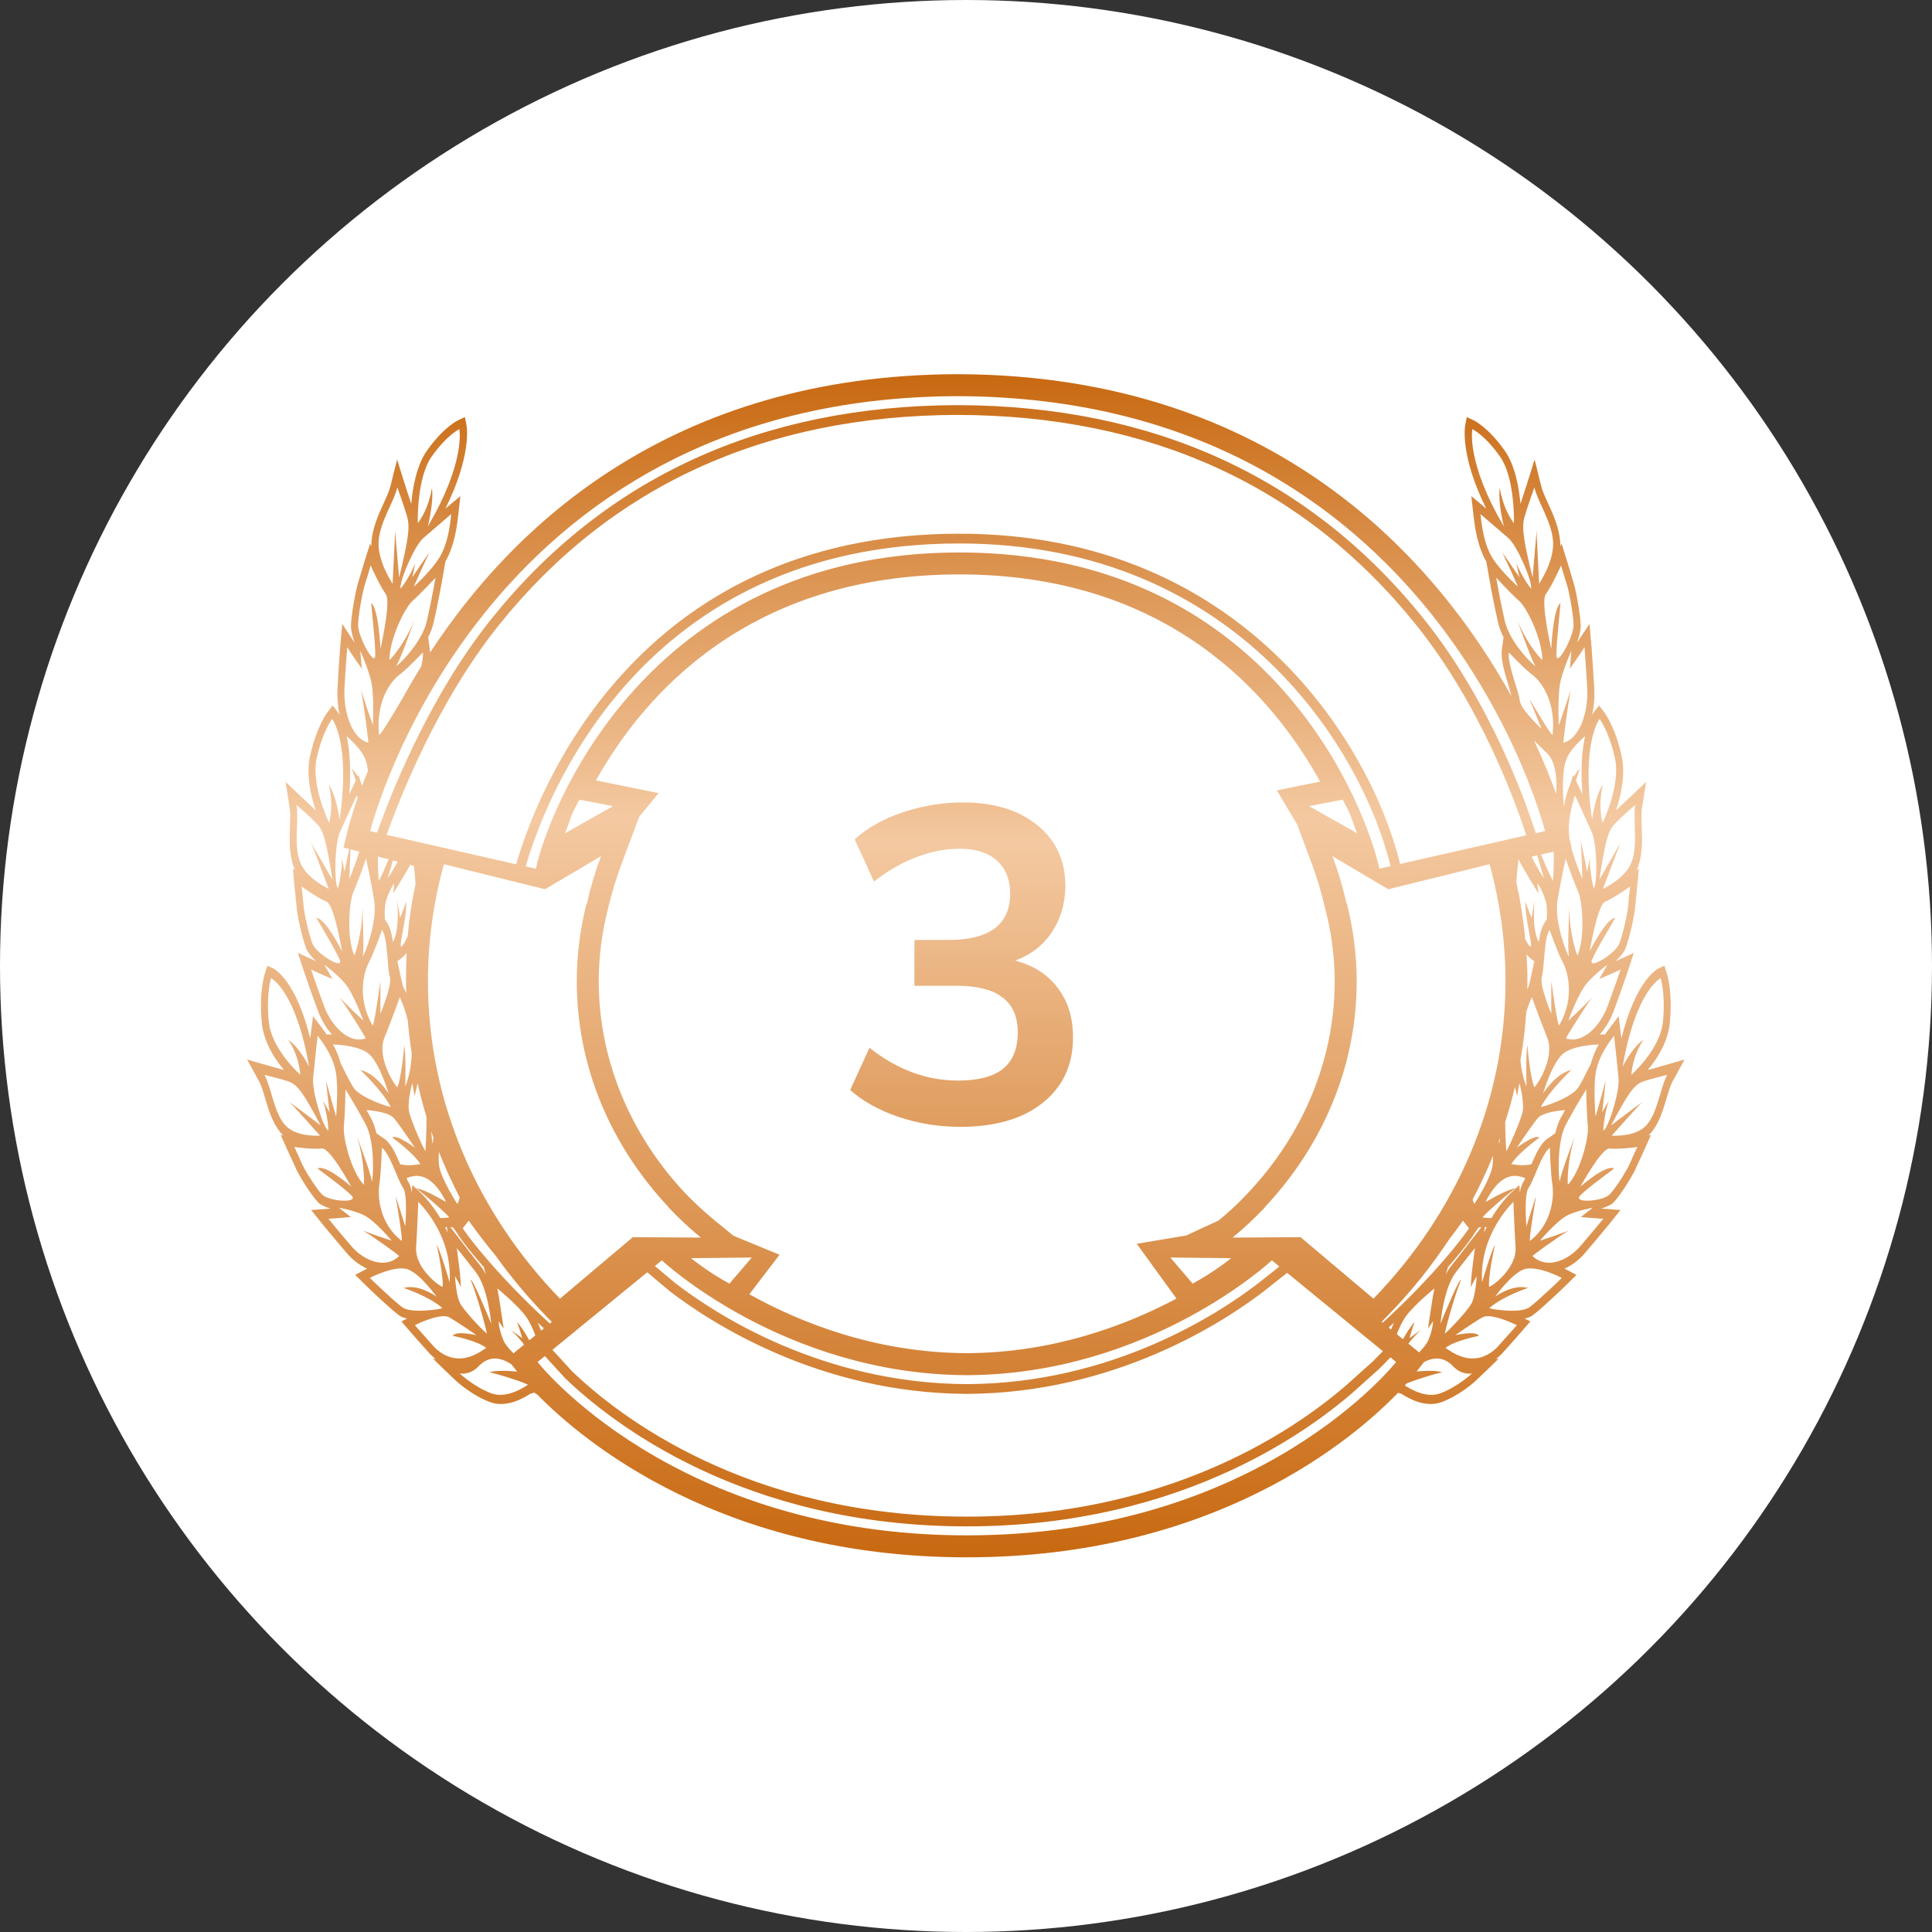 <svg width="86" height="86" viewBox="0 0 86 86" fill="none" xmlns="http://www.w3.org/2000/svg">
<rect x="0" y="0" width="86" height="86" fill="#333333" stroke="none"/>
<circle cx="43" cy="43" r="43" fill="white"/>
<g clip-path="url(#clip0_501_248)">
<path d="M74.328 45.551C74.462 44.221 74.231 43.447 74.206 43.364C74.166 43.238 74.124 43.11 74.084 42.986C73.997 43.028 73.908 43.071 73.822 43.11C73.765 43.131 72.806 43.658 72.175 46.223C72.136 45.892 72.095 45.564 72.053 45.232C71.914 45.414 71.776 45.597 71.639 45.777C71.573 45.863 71.508 45.958 71.443 46.049H71.21C71.474 45.756 71.691 45.385 71.834 44.996C72.033 44.455 72.228 43.911 72.416 43.364C72.522 43.049 72.626 42.733 72.728 42.415C72.728 42.415 72.252 42.635 71.912 42.788C72.119 42.599 72.285 42.395 72.347 42.24C72.541 41.754 72.767 40.713 72.791 40.317C72.849 39.767 72.902 39.215 72.95 38.661C72.917 38.685 72.883 38.709 72.849 38.734C72.879 38.67 72.907 38.611 72.929 38.541C73.118 37.99 73.1 37.371 73.08 36.829C73.069 36.503 73.054 36.193 73.091 35.971C73.154 35.583 73.213 35.193 73.273 34.803C73.274 34.806 72.391 35.65 71.933 36.071C72.155 35.414 72.367 34.475 72.184 33.654C71.897 32.358 71.45 31.761 71.402 31.695C71.327 31.598 71.253 31.503 71.179 31.406C71.113 31.489 71.047 31.574 70.981 31.656C70.972 31.665 70.927 31.725 70.87 31.834C70.952 31.456 70.987 31.055 70.967 30.676C70.933 30.061 70.893 29.447 70.846 28.829C70.816 28.478 70.786 28.127 70.753 27.774C70.753 27.774 70.431 28.266 70.198 28.608C70.304 28.312 70.369 28.025 70.363 27.844C70.343 27.285 70.138 26.193 70.008 25.816C69.848 25.275 69.684 24.736 69.512 24.198C69.495 24.242 69.475 24.285 69.457 24.326C69.457 24.252 69.457 24.179 69.449 24.1C69.396 23.481 69.146 22.924 68.924 22.437C68.79 22.144 68.66 21.866 68.605 21.64C68.509 21.244 68.41 20.85 68.31 20.455C68.313 20.457 67.905 21.768 67.68 22.429C67.618 21.691 67.436 20.699 66.974 20.05C66.245 19.027 65.651 18.735 65.586 18.704C65.487 18.657 65.39 18.613 65.293 18.565C65.27 18.681 65.247 18.797 65.224 18.91C65.206 18.983 64.987 20.284 66.159 22.641C65.942 22.456 65.718 22.269 65.494 22.085C65.525 22.343 65.554 22.602 65.581 22.859C65.655 23.55 65.778 24.332 66.159 24.995C66.206 25.246 66.249 25.493 66.291 25.74C66.296 25.78 66.453 26.693 66.679 27.693C66.729 27.922 66.82 28.15 66.928 28.373C66.904 28.552 66.879 28.729 66.855 28.907C66.791 29.37 66.996 30.012 67.171 30.584C67.209 30.719 67.243 30.854 67.28 30.991C63.993 25.062 56.837 16.692 42.629 16.656C29.911 16.686 22.842 23.393 19.142 29.053C19.14 29.004 19.14 28.953 19.131 28.907C19.106 28.729 19.084 28.552 19.059 28.373C19.166 28.15 19.256 27.922 19.308 27.693C19.533 26.693 19.691 25.78 19.695 25.74C19.737 25.493 19.781 25.246 19.826 24.995C20.209 24.332 20.331 23.55 20.405 22.859C20.433 22.602 20.461 22.343 20.492 22.085C20.268 22.269 20.047 22.456 19.826 22.641C20.999 20.284 20.782 18.983 20.763 18.91C20.739 18.797 20.717 18.681 20.694 18.565C20.595 18.613 20.498 18.657 20.401 18.704C20.336 18.735 19.741 19.027 19.012 20.05C18.552 20.699 18.368 21.691 18.306 22.429C18.082 21.768 17.675 20.457 17.678 20.455C17.575 20.85 17.477 21.244 17.382 21.64C17.324 21.866 17.196 22.144 17.063 22.437C16.839 22.924 16.591 23.481 16.536 24.1C16.53 24.179 16.529 24.252 16.53 24.326C16.512 24.285 16.493 24.242 16.475 24.198C16.302 24.736 16.138 25.275 15.978 25.816C15.848 26.193 15.644 27.285 15.623 27.844C15.616 28.025 15.683 28.312 15.786 28.608C15.556 28.266 15.234 27.774 15.236 27.774C15.202 28.127 15.17 28.478 15.14 28.829C15.093 29.447 15.053 30.061 15.022 30.676C15.001 31.055 15.034 31.455 15.117 31.831C15.059 31.725 15.016 31.665 15.007 31.656C14.94 31.574 14.873 31.489 14.806 31.406C14.733 31.503 14.66 31.598 14.585 31.695C14.535 31.761 14.091 32.358 13.802 33.654C13.62 34.475 13.831 35.414 14.055 36.071C13.597 35.65 12.712 34.806 12.712 34.803C12.772 35.193 12.832 35.583 12.894 35.971C12.931 36.193 12.917 36.503 12.907 36.829C12.886 37.371 12.871 37.99 13.058 38.541C13.08 38.611 13.108 38.67 13.137 38.734C13.102 38.709 13.069 38.685 13.037 38.661C13.084 39.215 13.137 39.767 13.197 40.317C13.22 40.713 13.446 41.754 13.639 42.24C13.702 42.395 13.866 42.599 14.076 42.788C13.737 42.635 13.258 42.415 13.258 42.415C13.36 42.733 13.464 43.049 13.57 43.364C13.758 43.911 13.954 44.455 14.153 44.996C14.296 45.385 14.512 45.756 14.777 46.049H14.543C14.48 45.958 14.414 45.863 14.348 45.777C14.208 45.597 14.072 45.414 13.934 45.232C13.891 45.564 13.85 45.892 13.809 46.223C13.183 43.658 12.222 43.131 12.164 43.11C12.078 43.071 11.991 43.028 11.903 42.986C11.861 43.11 11.822 43.238 11.784 43.364C11.757 43.447 11.525 44.221 11.657 45.551C11.742 46.393 12.232 47.142 12.642 47.63C12.083 47.478 11 47.165 11 47.162C11.177 47.487 11.355 47.812 11.532 48.133C11.635 48.317 11.719 48.608 11.809 48.912C11.958 49.416 12.135 49.991 12.479 50.402C12.518 50.453 12.563 50.495 12.611 50.538C12.572 50.532 12.533 50.527 12.495 50.523C12.709 51.006 12.928 51.486 13.15 51.963C13.294 52.313 13.822 53.157 14.146 53.508C14.25 53.62 14.466 53.726 14.712 53.798C14.356 53.825 13.851 53.862 13.851 53.862C14.043 54.101 14.234 54.339 14.426 54.579C14.766 54.99 15.11 55.395 15.454 55.8C15.702 56.086 16.011 56.324 16.339 56.47C16.337 56.474 16.334 56.477 16.332 56.478C16.158 56.567 15.983 56.658 15.81 56.749C15.973 56.912 16.137 57.074 16.3 57.232C16.341 57.276 17.35 58.245 17.77 58.554C17.844 58.613 17.968 58.66 18.12 58.694C18.034 58.737 17.948 58.78 17.867 58.822C18.292 59.318 18.723 59.805 19.156 60.286C19.236 60.369 19.321 60.435 19.407 60.499C19.359 60.489 19.31 60.479 19.264 60.467C19.607 60.806 19.952 61.138 20.301 61.466C20.326 61.49 20.977 62.096 21.805 62.409C22.569 62.697 23.346 62.203 23.602 62.046C23.662 62.027 23.721 62.006 23.782 61.988C23.829 62.018 23.875 62.05 23.921 62.081C25.963 64.164 32.121 69.322 43.036 69.322C54.104 69.322 60.278 64.021 62.232 61.997C62.282 62.013 62.332 62.028 62.384 62.046C62.642 62.203 63.415 62.697 64.181 62.409C65.01 62.096 65.66 61.49 65.686 61.466C66.033 61.138 66.381 60.806 66.722 60.467C66.676 60.479 66.627 60.489 66.581 60.499C66.664 60.435 66.748 60.369 66.829 60.286C67.265 59.805 67.695 59.318 68.122 58.822C68.036 58.78 67.951 58.737 67.867 58.694C68.018 58.66 68.141 58.613 68.216 58.554C68.638 58.245 69.644 57.276 69.687 57.232C69.849 57.074 70.013 56.912 70.175 56.749C70.003 56.658 69.83 56.567 69.655 56.478C69.652 56.477 69.647 56.474 69.646 56.47C69.975 56.324 70.285 56.086 70.532 55.8C70.877 55.395 71.221 54.99 71.559 54.579C71.754 54.339 71.945 54.101 72.134 53.862C72.134 53.862 71.633 53.825 71.274 53.798C71.523 53.726 71.736 53.62 71.841 53.508C72.165 53.157 72.693 52.313 72.834 51.963C73.057 51.486 73.278 51.006 73.491 50.523C73.453 50.527 73.414 50.532 73.376 50.538C73.423 50.495 73.466 50.453 73.508 50.402C73.854 49.991 74.028 49.416 74.179 48.912C74.268 48.608 74.351 48.317 74.454 48.133C74.633 47.812 74.811 47.487 74.987 47.162C74.987 47.165 73.902 47.478 73.347 47.63C73.756 47.142 74.243 46.393 74.328 45.551ZM73.924 43.543C73.922 43.543 74.147 44.246 74.022 45.479C73.9 46.724 72.618 47.843 72.618 47.838C72.699 46.895 73.154 46.291 73.154 46.291C72.678 46.578 72.198 47.529 72.229 47.485C72.808 44.11 73.908 43.541 73.924 43.543ZM71.847 46.105C71.85 46.105 71.988 47.374 72.046 47.964C72.113 48.56 71.624 50.132 71.384 50.325C71.321 50.318 71.508 49.127 71.643 48.964C71.573 49.046 71.321 49.509 71.321 49.508C71.374 49.037 71.429 48.565 71.475 48.093C71.333 48.632 71.18 49.168 71.022 49.701C71.025 49.7 70.924 48.531 71.021 47.828C71.122 47.126 71.489 46.574 71.847 46.105ZM69.429 52.597C69.382 52.5 69.273 50.863 69.713 50.036C70.157 49.209 70.606 48.497 70.606 48.497C70.609 48.497 70.626 49.609 70.68 50.106C70.737 50.602 70.37 52.12 69.79 52.74C69.79 52.739 69.717 51.877 70.09 50.597C69.985 50.918 69.48 52.211 69.429 52.597ZM67.946 54.594C67.948 54.592 67.823 53.182 68.047 52.868C68.274 52.557 68.624 51.347 68.991 51.088C68.991 51.088 69.014 52.139 69.101 52.726C69.192 53.306 69.072 54.489 68.106 55.236C68.06 55.14 68.279 53.822 68.373 53.27C68.34 53.309 67.948 54.595 67.946 54.594ZM68.86 50.706C68.581 50.901 68.364 51.369 68.166 51.83C67.684 51.931 67.281 51.797 67.268 51.826C67.547 51.344 68.522 50.64 68.522 50.639C68.345 50.465 67.519 51.089 67.518 51.088C67.519 51.089 68.129 50.173 68.433 49.792C68.641 49.532 69.28 49.444 69.668 49.414C69.601 49.535 69.535 49.656 69.465 49.782C69.366 49.974 69.287 50.2 69.23 50.445C69.106 50.532 68.983 50.618 68.86 50.706ZM65.971 57.074C65.843 54.914 67.364 53.508 67.368 53.499C67.368 53.499 67.4 54.497 67.463 55.508C67.531 56.532 66.269 57.358 66.285 57.271C66.23 56.936 66.502 55.556 66.556 55.4C66.36 55.698 65.959 57.158 65.971 57.074ZM64.12 58.928C64.124 58.928 64.246 57.353 64.812 56.622C65.381 55.892 65.653 55.554 65.654 55.556C65.659 55.558 65.432 57.088 65.482 57.314C65.459 57.267 65.732 56.809 65.732 56.808C65.732 56.808 65.691 57.747 65.466 58.083C65.242 58.422 64.629 59.095 64.318 59.36C64.283 59.393 64.714 57.748 65.037 56.967C64.955 56.904 64.324 58.425 64.12 58.928ZM61.551 58.877L61.503 58.839L61.842 58.489C62.841 57.456 63.725 56.35 64.493 55.186C64.706 54.911 64.915 54.629 65.122 54.338C65.211 54.446 65.297 54.559 65.384 54.669C65.434 54.658 64.069 56.577 61.551 58.877ZM62.051 58.875C62.005 58.976 61.962 59.076 61.921 59.18L61.817 59.095C61.897 59.022 61.973 58.949 62.051 58.875ZM21.668 59.36C21.356 59.095 20.741 58.422 20.521 58.083C20.295 57.747 20.255 56.808 20.257 56.808C20.256 56.809 20.529 57.267 20.505 57.314C20.555 57.088 20.329 55.558 20.334 55.556C20.334 55.554 20.605 55.892 21.177 56.622C21.741 57.353 21.864 58.928 21.868 58.928C21.662 58.425 21.029 56.904 20.948 56.967C21.274 57.748 21.703 59.393 21.668 59.36ZM21.383 56.34C21.377 56.347 20.445 55.147 20.045 54.621C20.084 54.627 20.124 54.632 20.166 54.638C20.237 54.739 20.31 54.84 20.382 54.943C20.371 54.959 20.772 55.529 21.536 56.405C21.568 56.52 21.6 56.632 21.631 56.743C21.559 56.597 21.478 56.46 21.383 56.34ZM20.357 53.591C20.354 53.595 19.584 52.397 19.539 51.833C19.521 51.605 19.526 51.419 19.538 51.277C19.811 51.963 20.118 52.635 20.461 53.295C20.445 53.402 20.41 53.504 20.357 53.591ZM19.702 57.271C19.717 57.358 18.456 56.532 18.524 55.508C18.586 54.497 18.618 53.499 18.618 53.499C18.622 53.508 20.142 54.914 20.017 57.074C20.029 57.158 19.627 55.698 19.429 55.4C19.485 55.556 19.755 56.936 19.702 57.271ZM17.881 55.236C16.915 54.489 16.795 53.306 16.886 52.726C16.973 52.139 16.995 51.088 16.997 51.088C17.362 51.347 17.712 52.557 17.94 52.868C18.164 53.182 18.037 54.592 18.04 54.594C18.038 54.595 17.646 53.309 17.612 53.27C17.709 53.822 17.926 55.14 17.881 55.236ZM17.818 51.83C17.622 51.369 17.405 50.901 17.128 50.706C17.004 50.618 16.879 50.532 16.756 50.445C16.698 50.2 16.622 49.974 16.52 49.782C16.453 49.656 16.384 49.535 16.318 49.414C16.705 49.444 17.345 49.532 17.552 49.792C17.859 50.173 18.466 51.089 18.467 51.088C18.466 51.089 17.64 50.465 17.464 50.639C17.464 50.64 18.44 51.344 18.718 51.826C18.703 51.797 18.303 51.931 17.818 51.83ZM16.196 52.74C15.615 52.12 15.25 50.602 15.309 50.106C15.359 49.609 15.378 48.497 15.38 48.497C15.38 48.497 15.83 49.209 16.273 50.036C16.714 50.863 16.606 52.5 16.556 52.597C16.506 52.21 15.997 50.911 15.897 50.592C16.27 51.874 16.197 52.739 16.196 52.74ZM16.138 40.413C16.099 41.775 15.771 42.538 15.77 42.538C15.418 41.684 15.541 40.103 15.743 39.675C15.941 39.24 16.292 38.221 16.294 38.221C16.294 38.221 16.493 39.096 16.656 40.072C16.813 41.047 16.224 42.51 16.147 42.577C16.218 42.197 16.137 40.766 16.138 40.413ZM15.544 37.793C15.472 38.131 15.399 38.469 15.334 38.808C15.333 38.808 15.242 38.257 15.206 38.144C15.277 38.365 15.088 39.554 15.03 39.531C14.869 39.236 14.895 37.542 15.137 37.026C15.369 36.507 15.881 35.402 15.882 35.403C15.895 35.444 15.905 35.486 15.917 35.526C15.655 36.278 15.537 36.731 15.529 36.761L15.291 37.728L15.544 37.793ZM15.958 34.492C15.948 34.516 15.936 34.542 15.924 34.565C15.848 34.436 15.761 34.313 15.66 34.212C15.659 34.214 15.737 34.43 15.838 34.747C15.741 34.95 15.644 35.15 15.55 35.353C15.638 34.194 15.558 33.356 15.432 32.772C15.748 33.05 16.136 33.441 16.277 33.831C16.325 33.968 16.356 34.135 16.38 34.313C16.284 34.547 16.197 34.768 16.12 34.974C16.101 34.927 16.083 34.88 16.062 34.835C16.027 34.721 15.992 34.607 15.958 34.492ZM15.991 37.908C15.814 38.512 15.55 39.129 15.55 39.131C15.562 38.69 15.583 38.25 15.604 37.809L15.991 37.908ZM16.415 42.853C16.671 42.353 17.008 41.387 17.008 41.387C17.271 41.802 17.235 43.089 17.352 43.484C17.467 43.878 16.928 45.128 16.931 45.13C16.928 45.13 16.947 43.754 16.927 43.702C16.851 44.259 16.659 45.583 16.589 45.65C15.909 44.503 16.156 43.346 16.415 42.853ZM70.655 38.808C70.563 38.346 70.466 37.884 70.365 37.423C70.396 37.992 70.421 38.561 70.437 39.131C70.439 39.129 70.117 38.386 69.946 37.733L69.96 37.731L69.861 37.319C69.766 36.646 69.926 35.991 70.105 35.403C70.107 35.402 70.617 36.507 70.849 37.026C71.092 37.542 71.118 39.236 70.956 39.531C70.9 39.554 70.709 38.365 70.783 38.144C70.743 38.257 70.655 38.808 70.655 38.808ZM70.437 35.353C70.343 35.15 70.246 34.947 70.149 34.747C70.249 34.43 70.328 34.214 70.326 34.212C70.225 34.313 70.138 34.436 70.062 34.565C70.05 34.542 70.04 34.516 70.028 34.492C69.994 34.605 69.959 34.719 69.926 34.832C69.692 35.359 69.617 35.919 69.613 35.919C69.618 35.918 69.467 34.524 69.711 33.831C69.85 33.441 70.24 33.047 70.556 32.77C70.431 33.355 70.349 34.191 70.437 35.353ZM69.692 38.221C69.692 38.221 70.046 39.24 70.242 39.675C70.446 40.103 70.567 41.684 70.218 42.538C70.215 42.538 69.888 41.772 69.848 40.407C69.85 40.748 69.767 42.194 69.839 42.577C69.762 42.51 69.174 41.047 69.33 40.072C69.495 39.096 69.692 38.221 69.692 38.221ZM69.572 42.853C69.832 43.346 70.078 44.503 69.398 45.65C69.326 45.583 69.135 44.259 69.06 43.702C69.04 43.754 69.06 45.13 69.055 45.13C69.059 45.128 68.519 43.878 68.632 43.484C68.752 43.089 68.717 41.802 68.978 41.387C68.978 41.387 69.314 42.353 69.572 42.853ZM67.944 48.352C67.792 47.964 67.713 47.578 67.679 47.203C67.805 46.487 67.893 45.763 67.942 45.035C68.068 44.636 68.189 44.389 68.189 44.384C68.189 44.384 68.515 45.295 68.877 46.204C69.25 47.123 68.308 48.478 68.298 48.386C68.146 48.104 67.99 46.695 67.997 46.524C67.899 46.891 67.958 48.435 67.944 48.352ZM61.138 57.809L57.894 55.071L54.864 55.089C55.379 54.669 55.86 54.215 56.311 53.738L56.304 53.733C58.852 51.016 60.391 47.511 60.391 43.68C60.391 42.488 60.233 41.33 59.953 40.215L59.936 40.219C59.781 39.504 59.57 38.801 59.313 38.112L61.8 39.583L66.306 38.469C66.766 40.14 67.014 41.882 67.014 43.68C67.014 49.086 64.796 54.025 61.138 57.809ZM66.766 50.658C66.755 50.76 66.748 50.85 66.742 50.92C66.742 50.92 66.733 50.87 66.716 50.784C66.731 50.742 66.748 50.7 66.766 50.658ZM42.709 24.592C28.715 24.592 24.356 36.242 23.855 38.67L23.399 38.566C24.247 35.644 28.485 24.192 42.709 24.192C55.152 24.192 60.669 33.494 61.899 38.556L61.398 38.67C60.895 36.242 56.704 24.592 42.709 24.592ZM60.412 37.091L58.27 35.884L59.77 35.596C60.227 36.456 60.053 36.189 60.412 37.091ZM25.791 35.596L27.29 35.884L25.149 37.091C25.506 36.189 25.333 36.456 25.791 35.596ZM27.666 38.455L28.457 36.351L29.319 35.304L26.527 34.74C28.712 30.837 33.389 25.569 42.709 25.569C51.968 25.569 56.604 30.884 58.764 34.793L56.837 35.183L57.747 36.713L58.395 38.45C58.637 39.105 58.835 39.77 58.984 40.428C59.275 41.53 59.411 42.613 59.411 43.68C59.411 47.105 58.055 50.437 55.591 53.062C55.162 53.528 54.703 53.953 54.246 54.328L52.803 54.995L50.601 55.365L52.369 57.804C50.102 59.009 46.877 60.219 43.03 60.234C38.987 60.218 35.631 58.88 33.355 57.612L34.7 55.853L32.648 55.008L31.818 54.328C31.358 53.953 30.9 53.528 30.457 53.065C28.009 50.437 26.652 47.105 26.652 43.68C26.652 42.613 26.789 41.53 27.062 40.453C27.227 39.768 27.424 39.104 27.666 38.455ZM54.803 56.006C54.803 56.006 54.056 56.617 53.089 57.139L52.095 55.977L54.803 56.006ZM33.466 55.977L32.47 57.139C31.505 56.617 30.76 56.006 30.76 56.006L33.466 55.977ZM43.036 61.214C51.203 61.178 56.615 56.101 56.615 56.101L56.951 56.378L56.006 57.124C54.264 58.466 49.514 61.586 43.038 61.612C36.567 61.586 31.82 58.472 30.079 57.132L29.151 56.356L29.459 56.101C29.459 56.101 34.871 61.178 43.036 61.214ZM67.435 48.387C67.479 48.587 67.52 48.747 67.555 48.798C67.516 48.767 67.636 48.217 67.635 48.216C67.638 48.216 67.88 49.106 67.768 49.522C67.659 49.938 67.275 50.846 67.059 51.234C67.044 51.262 67.011 50.639 67 49.949C67.167 49.434 67.311 48.913 67.435 48.387ZM67.953 42.491C68.057 42.593 68.197 42.737 68.296 42.781C68.279 42.867 68.261 42.952 68.243 43.04C68.185 43.326 68.122 43.608 68.055 43.888C68.031 43.938 68.007 43.987 67.983 44.036C67.986 43.919 67.992 43.801 67.992 43.68C67.992 43.284 67.975 42.888 67.953 42.491ZM69.268 35.334C69.04 34.703 68.718 33.892 68.286 32.963C68.464 33.143 68.663 33.337 68.866 33.533C69.281 33.925 69.313 34.774 69.268 35.334ZM69.126 39.203C69.124 39.238 68.86 38.675 68.596 38.04L69.162 37.909C69.171 38.373 69.159 38.901 69.126 39.203ZM68.73 39.096C68.73 39.096 68.438 38.682 68.177 38.133L68.43 38.077C68.543 38.477 68.664 38.877 68.73 39.096ZM68.438 39.324C68.438 39.324 68.639 39.564 68.803 40.103C68.862 40.291 68.87 40.595 68.858 40.916C68.819 40.976 68.781 41.036 68.742 41.096C68.612 41.301 68.542 41.604 68.496 41.932C68.161 41.326 68.315 40.09 68.308 40.088C68.264 40.341 68.218 40.595 68.172 40.85C68.172 40.85 67.934 40.267 67.901 40.127C67.874 40.912 68.298 42.303 68.098 42.121C68.04 42.067 67.968 41.946 67.893 41.794C67.813 40.946 67.681 40.101 67.497 39.264C67.531 38.784 67.582 38.355 67.593 38.266L67.601 38.265C67.734 38.556 68.483 39.766 68.479 39.768C68.465 39.62 68.452 39.471 68.438 39.324ZM62.324 38.459C61.066 33.281 55.426 23.757 42.709 23.757C28.155 23.757 23.834 35.504 22.976 38.472L17.212 37.162C17.758 35.619 19.441 31.274 22.215 27.816C27.176 21.634 34.045 18.491 42.626 18.469C51.208 18.491 58.076 21.634 63.037 27.816C65.918 31.407 67.475 35.746 67.94 37.182L62.324 38.459ZM17.991 46.523C17.997 46.689 17.839 48.104 17.69 48.386C17.679 48.478 16.738 47.123 17.108 46.204C17.473 45.295 17.797 44.384 17.798 44.384C17.797 44.389 17.995 44.787 18.148 45.399C18.192 45.893 18.248 46.384 18.326 46.872C18.318 47.349 18.241 47.85 18.045 48.352C18.029 48.435 18.087 46.889 17.991 46.523ZM17.549 39.324C17.535 39.471 17.519 39.62 17.507 39.768C17.504 39.766 18.006 38.955 18.261 38.498L18.425 38.541C18.448 38.752 18.476 39.047 18.497 39.357C18.325 40.14 18.215 40.902 18.148 41.677C18.056 41.889 17.962 42.053 17.888 42.121C17.689 42.303 18.114 40.912 18.085 40.127C18.054 40.267 17.811 40.85 17.813 40.85C17.768 40.595 17.721 40.341 17.679 40.088C17.675 40.09 17.823 41.324 17.491 41.932C17.444 41.603 17.374 41.301 17.244 41.096C17.205 41.036 17.169 40.976 17.13 40.916C17.115 40.595 17.125 40.291 17.184 40.103C17.348 39.564 17.551 39.324 17.549 39.324ZM17.256 39.096C17.309 38.919 17.4 38.619 17.493 38.299L17.7 38.353C17.475 38.789 17.256 39.096 17.256 39.096ZM18.085 44.204C18.07 44.171 18.06 44.151 18.056 44.143C18.015 44.059 17.974 43.976 17.932 43.889C17.868 43.61 17.802 43.327 17.743 43.04C17.726 42.952 17.709 42.867 17.69 42.781C17.797 42.735 17.947 42.571 18.056 42.469C18.072 42.455 18.085 42.433 18.1 42.416C18.081 42.831 18.072 43.249 18.072 43.68C18.072 43.856 18.079 44.03 18.085 44.204ZM18.351 48.216C18.35 48.217 18.469 48.767 18.432 48.798C18.473 48.731 18.532 48.491 18.588 48.216C18.703 48.719 18.833 49.223 18.987 49.724C18.983 50.495 18.945 51.264 18.929 51.234C18.712 50.846 18.329 49.938 18.219 49.522C18.106 49.106 18.347 48.216 18.351 48.216ZM17.302 38.25C17.069 38.795 16.862 39.235 16.861 39.203C16.833 38.947 16.821 38.529 16.823 38.126L17.302 38.25ZM17.304 48.678C17.302 48.681 16.751 47.787 16.038 47.627C16.038 47.629 17.002 48.521 17.391 49.268C17.415 49.32 16.011 48.872 15.719 48.391C15.715 48.382 15.708 48.372 15.703 48.364C15.565 48.135 15.356 47.723 15.17 47.343C15.083 47.03 14.965 46.746 14.823 46.493C15.066 46.501 16.038 46.553 16.455 46.943C16.928 47.397 17.3 48.681 17.304 48.678ZM18.13 52.432C18.622 52.23 19.244 52.288 19.857 53.497C19.884 53.545 18.978 52.949 18.508 52.893C18.556 52.878 19.766 53.91 20.005 54.195C20.018 54.18 19.848 54.217 19.598 54.222C19.215 53.575 18.819 53.189 18.786 53.155C18.693 53.068 18.6 52.981 18.508 52.893C18.456 52.845 18.407 52.799 18.354 52.75C18.345 52.858 18.338 52.969 18.331 53.08C18.297 52.874 18.243 52.701 18.157 52.581C18.136 52.535 18.114 52.489 18.093 52.442C18.106 52.437 18.119 52.435 18.13 52.432ZM19.195 50.349C19.229 50.447 19.259 50.551 19.296 50.648C19.267 50.817 19.244 50.92 19.244 50.92C19.233 50.786 19.215 50.58 19.195 50.349ZM19.926 54.87C19.891 54.784 19.852 54.708 19.814 54.629C19.843 54.627 19.869 54.624 19.894 54.621C19.906 54.703 19.915 54.787 19.926 54.87ZM19.05 43.68C19.05 41.882 19.299 40.14 19.76 38.469L24.262 39.583L26.752 38.112C26.493 38.801 26.285 39.504 26.127 40.219L26.112 40.215C25.828 41.33 25.674 42.488 25.674 43.68C25.674 47.511 27.212 51.016 29.759 53.733L29.75 53.738C30.203 54.215 30.686 54.669 31.198 55.089L28.169 55.071L24.925 57.809C21.27 54.025 19.05 49.086 19.05 43.68ZM24.591 60.084L28.81 56.634L28.84 56.659L29.815 57.476C31.588 58.843 36.433 62.018 43.032 62.046C49.65 62.018 54.494 58.835 56.27 57.47L57.296 56.659L61.556 60.146L61.117 60.595L60.455 61.186C58.429 63.087 52.675 67.511 43.036 67.511C33.233 67.511 27.473 62.98 25.455 61.03L24.591 60.087V60.084ZM64.603 56.34C64.509 56.46 64.427 56.597 64.357 56.743C64.386 56.632 64.417 56.52 64.451 56.406C65.215 55.529 65.617 54.959 65.605 54.943C65.677 54.84 65.751 54.739 65.821 54.638C65.862 54.632 65.903 54.627 65.944 54.621C65.54 55.147 64.608 56.347 64.603 56.34ZM65.63 53.591C65.594 53.533 65.569 53.466 65.55 53.396C65.887 52.762 66.189 52.111 66.458 51.45C66.46 51.561 66.458 51.69 66.445 51.833C66.403 52.397 65.632 53.595 65.63 53.591ZM66.061 54.87C66.071 54.787 66.082 54.703 66.093 54.621C66.119 54.624 66.144 54.627 66.173 54.629C66.134 54.708 66.097 54.784 66.061 54.87ZM67.201 53.155C67.167 53.189 66.771 53.575 66.39 54.222C66.14 54.217 65.97 54.18 65.982 54.195C66.219 53.909 67.444 52.865 67.48 52.893C67.011 52.949 66.103 53.545 66.129 53.497C66.742 52.288 67.364 52.23 67.857 52.432C67.87 52.435 67.882 52.437 67.895 52.442C67.874 52.489 67.851 52.535 67.829 52.581C67.744 52.701 67.689 52.874 67.656 53.08C67.648 52.969 67.638 52.858 67.63 52.75C67.582 52.799 67.531 52.845 67.48 52.893C67.387 52.98 67.294 53.068 67.201 53.155ZM70.285 48.362C70.279 48.37 70.273 48.382 70.267 48.391C69.974 48.873 68.571 49.32 68.594 49.268C68.985 48.521 69.948 47.629 69.948 47.627C69.236 47.787 68.684 48.681 68.684 48.678C68.686 48.681 69.06 47.397 69.533 46.943C69.948 46.553 70.919 46.501 71.165 46.493C71.019 46.746 70.903 47.031 70.817 47.344C70.63 47.721 70.424 48.133 70.285 48.362ZM72.139 43.157C72.139 43.157 71.869 43.952 71.559 44.786C71.253 45.624 70.486 46.488 69.713 46.223C69.658 46.244 70.469 44.958 70.866 44.399C70.624 44.672 69.813 45.435 69.811 45.431C69.813 45.433 70.247 44.213 70.644 43.76C71.041 43.307 71.551 42.943 71.551 42.943C71.431 43.155 71.31 43.367 71.189 43.577C71.189 43.577 71.814 43.318 72.139 43.157ZM72.483 40.253C72.462 40.595 72.249 41.575 72.077 42.01C71.906 42.452 70.669 43.205 70.865 42.722C71.065 42.243 71.884 40.913 71.901 40.856C71.489 40.876 70.762 42.35 70.758 42.347C70.767 42.349 71.103 40.277 71.451 40.135C71.808 40 72.562 39.461 72.562 39.46C72.562 39.46 72.504 39.913 72.483 40.253ZM72.788 35.833C72.68 36.515 72.913 37.536 72.648 38.321C72.383 39.105 71.359 39.561 71.353 39.563L71.352 39.564C71.358 39.567 71.732 38.555 71.971 37.935C72.012 37.832 72.048 37.739 72.078 37.664C72.108 37.589 72.133 37.532 72.149 37.498C71.92 37.882 71.195 39.158 71.193 39.156C71.434 37.596 71.559 37.005 71.869 36.681C72.174 36.353 72.788 35.833 72.788 35.833ZM71.205 32.005C71.202 32.005 71.619 32.54 71.885 33.741C72.159 34.956 71.337 36.633 71.334 36.627C71.118 35.714 71.349 34.93 71.349 34.93C71.026 35.397 70.876 36.395 70.869 36.486C70.376 33.086 71.193 32.008 71.205 32.005ZM70.531 28.809C70.531 28.809 70.602 29.697 70.653 30.648C70.706 31.6 70.368 32.851 69.597 33.062C69.561 33.114 69.782 31.46 69.911 30.712C69.806 31.105 69.392 32.282 69.387 32.279C69.391 32.279 69.312 30.908 69.48 30.258C69.652 29.606 69.95 28.967 69.95 28.967C69.927 29.234 69.905 29.498 69.878 29.766C69.88 29.767 70.316 29.152 70.531 28.809ZM69.491 25.166C69.491 25.167 69.613 25.616 69.723 25.943C69.837 26.268 70.028 27.294 70.046 27.797C70.07 28.305 69.296 29.733 69.282 29.173C69.275 28.615 69.469 26.908 69.461 26.843C69.122 27.113 69.055 28.892 69.049 28.89C69.058 28.889 68.567 26.79 68.808 26.451C69.062 26.114 69.492 25.167 69.491 25.166ZM67.859 23.023C67.992 22.543 68.3 21.697 68.3 21.697C68.472 22.39 69.053 23.186 69.13 24.068C69.211 24.953 68.51 25.987 68.509 25.985C68.522 25.987 68.397 23.927 68.402 23.61C68.356 24.099 68.226 25.706 68.221 25.704C67.837 24.126 67.722 23.508 67.859 23.023ZM65.54 19.102C65.54 19.104 66.086 19.357 66.761 20.309C67.448 21.266 67.394 23.297 67.388 23.293C66.866 22.58 66.763 21.723 66.761 21.72C66.671 22.34 66.919 23.346 66.947 23.437C65.261 20.589 65.534 19.116 65.54 19.102ZM65.9 22.883C65.901 22.88 66.742 23.604 67.134 23.944C67.531 24.28 68.189 25.82 68.161 26.189C68.124 26.241 67.515 25.26 67.497 25.014C67.505 25.14 67.635 25.699 67.635 25.699C67.385 25.329 67.13 24.958 66.874 24.592C67.114 25.097 67.345 25.609 67.573 26.122C67.574 26.121 66.808 25.43 66.445 24.853C66.084 24.28 65.972 23.55 65.9 22.883ZM66.6 25.715C66.602 25.713 67.279 26.45 67.609 26.736C67.944 27.013 68.64 28.394 68.657 29.384C68.655 29.384 68.089 28.873 67.547 27.64C67.674 27.951 68.144 29.331 68.348 29.643C68.257 29.627 67.208 28.617 66.979 27.63C66.757 26.636 66.6 25.715 66.6 25.715ZM67.165 29.042C67.165 29.04 67.813 29.739 68.221 30.047C68.628 30.356 69.272 31.269 69.111 32.721C69.024 32.699 68.364 31.595 68.094 31.126C68.097 31.186 68.624 32.441 68.621 32.442C68.623 32.439 67.691 31.598 67.645 31.171C67.601 30.737 67.092 29.572 67.165 29.042ZM42.626 17.635C64.009 17.685 68.773 36.996 68.773 36.996L68.362 37.088C67.91 35.668 66.329 31.226 63.375 27.545C58.329 21.255 51.349 18.054 42.626 18.034C33.904 18.054 26.924 21.255 21.877 27.545C19.035 31.086 17.323 35.541 16.786 37.064L16.479 36.996C16.479 36.996 21.243 17.685 42.626 17.635ZM16.876 32.721C16.715 31.269 17.361 30.356 17.767 30.047C18.175 29.739 18.819 29.04 18.821 29.042C18.843 29.202 18.808 29.424 18.753 29.661C18.439 30.168 18.151 30.661 17.89 31.139C17.89 31.134 17.892 31.128 17.892 31.126C17.622 31.595 16.964 32.699 16.876 32.721ZM19.006 27.63C18.78 28.617 17.729 29.627 17.637 29.643C17.841 29.331 18.311 27.951 18.439 27.64C17.897 28.873 17.333 29.384 17.331 29.384C17.348 28.394 18.042 27.013 18.377 26.736C18.706 26.45 19.387 25.713 19.387 25.715C19.387 25.715 19.23 26.636 19.006 27.63ZM19.224 20.309C19.902 19.357 20.447 19.104 20.445 19.102C20.456 19.116 20.724 20.59 19.04 23.437C19.065 23.354 19.315 22.342 19.224 21.72C19.224 21.723 19.12 22.58 18.599 23.293C18.592 23.297 18.539 21.266 19.224 20.309ZM18.852 23.944C19.244 23.604 20.086 22.88 20.086 22.883C20.017 23.55 19.902 24.28 19.539 24.853C19.178 25.43 18.414 26.121 18.414 26.122C18.64 25.609 18.874 25.097 19.112 24.592C18.855 24.958 18.603 25.329 18.351 25.699C18.351 25.699 18.481 25.14 18.49 25.014C18.47 25.26 17.865 26.241 17.823 26.189C17.797 25.82 18.456 24.28 18.852 23.944ZM16.855 24.068C16.932 23.186 17.514 22.39 17.688 21.697C17.686 21.697 17.995 22.543 18.129 23.023C18.262 23.508 18.147 24.126 17.767 25.704C17.76 25.706 17.631 24.099 17.584 23.61C17.591 23.925 17.467 25.987 17.477 25.985C17.477 25.987 16.778 24.953 16.855 24.068ZM16.265 25.943C16.374 25.616 16.497 25.166 16.497 25.166C16.495 25.167 16.925 26.114 17.177 26.451C17.417 26.79 16.93 28.889 16.938 28.89C16.932 28.892 16.865 27.113 16.525 26.843C16.518 26.908 16.713 28.615 16.705 29.173C16.69 29.733 15.915 28.305 15.941 27.797C15.958 27.294 16.149 26.268 16.265 25.943ZM15.334 30.648C15.384 29.697 15.456 28.809 15.456 28.809C15.668 29.152 16.105 29.767 16.107 29.766C16.083 29.498 16.059 29.234 16.035 28.967C16.035 28.967 16.334 29.606 16.506 30.258C16.674 30.908 16.597 32.279 16.6 32.279C16.596 32.282 16.184 31.11 16.078 30.716C16.204 31.465 16.428 33.114 16.389 33.062C15.62 32.851 15.281 31.6 15.334 30.648ZM14.098 33.741C14.366 32.54 14.783 32.005 14.781 32.005C14.797 32.008 15.611 33.086 15.118 36.486C15.111 36.395 14.959 35.397 14.637 34.93C14.638 34.93 14.869 35.714 14.655 36.627C14.651 36.633 13.828 34.956 14.098 33.741ZM13.201 35.833C13.201 35.834 13.812 36.353 14.116 36.681C14.426 37.005 14.553 37.596 14.796 39.156C14.793 39.158 14.068 37.884 13.836 37.5C13.966 37.766 14.627 39.569 14.634 39.564C14.634 39.564 13.604 39.109 13.337 38.321C13.073 37.536 13.307 36.515 13.201 35.833ZM13.912 42.01C13.739 41.575 13.525 40.595 13.506 40.253C13.483 39.913 13.424 39.46 13.426 39.46C13.424 39.461 14.178 40 14.535 40.135C14.884 40.277 15.221 42.349 15.228 42.347C15.224 42.35 14.497 40.876 14.086 40.856C14.101 40.913 14.922 42.243 15.122 42.722C15.319 43.205 14.081 42.452 13.912 42.01ZM14.426 44.786C14.116 43.952 13.848 43.157 13.848 43.157C14.171 43.318 14.799 43.577 14.799 43.577C14.799 43.577 14.798 43.577 14.798 43.576C14.676 43.365 14.555 43.155 14.436 42.943C14.436 42.943 14.945 43.307 15.345 43.76C15.739 44.213 16.173 45.433 16.175 45.431C16.174 45.435 15.363 44.672 15.122 44.399C15.517 44.958 16.328 46.244 16.273 46.223C15.501 46.488 14.733 45.624 14.426 44.786ZM13.941 47.964C13.998 47.374 14.137 46.105 14.14 46.105C14.497 46.574 14.865 47.126 14.965 47.828C15.063 48.531 14.961 49.7 14.962 49.701C14.806 49.168 14.656 48.632 14.51 48.093C14.559 48.565 14.609 49.037 14.666 49.508C14.666 49.509 14.412 49.046 14.343 48.964C14.48 49.127 14.666 50.318 14.604 50.325C14.364 50.132 13.872 48.56 13.941 47.964ZM11.964 45.479C11.84 44.246 12.065 43.543 12.062 43.543C12.078 43.541 13.179 44.11 13.758 47.485C13.79 47.529 13.309 46.578 12.832 46.291C12.832 46.291 13.287 46.895 13.369 47.838C13.369 47.843 12.087 46.724 11.964 45.479ZM12.67 50.056C12.182 49.47 12.083 48.42 11.774 47.849C11.774 47.849 12.5 48.012 12.886 48.157C13.272 48.3 13.574 48.779 14.273 50.096C14.272 50.098 13.215 49.287 12.878 49.052C13.084 49.234 14.243 50.557 14.248 50.551C14.248 50.549 13.156 50.64 12.67 50.056ZM14.325 53.16C14.036 52.845 13.54 52.051 13.416 51.748C13.292 51.445 13.1 51.058 13.1 51.056C13.1 51.058 13.957 51.174 14.33 51.123C14.696 51.082 15.636 52.831 15.64 52.824C15.638 52.827 14.522 51.826 14.135 52.011C14.168 52.054 15.328 52.878 15.655 53.224C15.982 53.575 14.616 53.482 14.325 53.16ZM15.64 55.471C15.106 54.85 14.618 54.251 14.618 54.251C14.962 54.235 15.615 54.173 15.615 54.173C15.442 54.036 15.266 53.899 15.091 53.764C15.091 53.764 15.668 53.852 16.173 54.078C16.673 54.307 17.435 55.23 17.437 55.227C17.437 55.23 16.463 54.911 16.16 54.775C16.691 55.101 17.82 55.908 17.763 55.915C17.134 56.523 16.175 56.096 15.64 55.471ZM17.899 58.186C17.489 57.881 16.462 56.886 16.463 56.884C16.463 56.883 17.574 56.305 18.144 56.5C18.712 56.698 19.432 57.721 19.434 57.718C19.434 57.721 18.663 57.141 17.966 57.33C17.966 57.33 19.112 57.707 19.689 58.226C19.725 58.26 18.307 58.497 17.899 58.186ZM19.34 59.972C18.755 59.321 18.467 58.988 18.467 58.988C18.466 58.986 19.598 58.42 19.99 58.636C20.382 58.853 21.206 59.43 21.206 59.429C21.206 59.43 20.267 59.222 20.159 59.464C20.161 59.466 21.257 59.677 21.648 60.004C21.61 59.965 20.478 61.092 19.34 59.972ZM21.859 62.018C21.077 61.719 20.461 61.135 20.461 61.135C20.461 61.135 20.902 61.235 21.289 60.832C21.619 60.488 22.085 60.277 22.768 60.734L23.02 61.054C22.73 61.03 22.096 60.974 21.766 61.092C21.787 61.048 23.21 61.479 23.509 61.644C23.529 61.593 22.643 62.316 21.859 62.018ZM23.635 59.604L23.564 59.661C23.394 59.362 23.2 59.042 23.014 58.846C23.07 58.967 23.248 59.566 23.248 59.566C23.072 59.441 22.896 59.316 22.721 59.19C22.719 59.192 23.053 59.472 23.328 59.854L22.855 60.242C22.653 60.04 22.475 59.826 22.402 59.647C22.198 59.147 22.194 58.81 22.194 58.81C22.27 58.92 22.345 59.026 22.422 59.135C22.415 59.135 22.208 57.625 22.133 57.348C22.133 57.35 22.993 58.043 23.389 58.571C23.568 58.814 23.719 59.134 23.829 59.442L23.635 59.604ZM20.602 54.669C20.689 54.559 20.777 54.446 20.864 54.338C21.257 54.887 21.662 55.409 22.072 55.907C22.716 56.808 23.432 57.669 24.219 58.489L24.564 58.843L24.476 58.915C21.932 56.597 20.555 54.658 20.602 54.669ZM24.212 59.129L24.087 59.234C24.041 59.113 23.991 58.993 23.934 58.875C24.024 58.96 24.116 59.046 24.212 59.129ZM43.036 68.344C29.972 68.344 23.928 60.628 23.928 60.628L24.254 60.363L24.267 60.377L25.153 61.345C27.212 63.329 33.074 67.944 43.036 67.944C52.832 67.944 58.689 63.439 60.755 61.503L61.404 60.923L61.895 60.422L62.145 60.628C62.145 60.628 56.102 68.344 43.036 68.344ZM62.175 59.388C62.286 59.099 62.43 58.799 62.597 58.571C62.994 58.043 63.855 57.35 63.855 57.348C63.777 57.625 63.568 59.135 63.564 59.135C63.642 59.026 63.718 58.92 63.794 58.81C63.794 58.81 63.788 59.147 63.585 59.647C63.517 59.813 63.353 60.011 63.169 60.2L62.693 59.809C62.959 59.451 63.267 59.192 63.267 59.19C63.091 59.316 62.913 59.441 62.74 59.566C62.74 59.566 62.913 58.967 62.972 58.848C62.795 59.033 62.612 59.328 62.451 59.612L62.175 59.388ZM64.126 62.018C63.463 62.269 62.733 61.795 62.535 61.674C62.567 61.639 62.59 61.611 62.619 61.581C63.079 61.389 64.201 61.051 64.219 61.092C63.921 60.984 63.376 61.022 63.059 61.048L63.383 60.634C63.978 60.314 64.396 60.515 64.698 60.832C65.084 61.235 65.526 61.135 65.526 61.135C65.526 61.135 64.909 61.719 64.126 62.018ZM66.647 59.972C65.509 61.092 64.378 59.965 64.339 60.004C64.728 59.677 65.828 59.466 65.828 59.464C65.718 59.222 64.783 59.43 64.783 59.429C64.783 59.43 65.605 58.853 65.997 58.636C66.046 58.61 66.106 58.594 66.174 58.589C66.209 58.588 66.245 58.587 66.282 58.589C66.32 58.589 66.36 58.594 66.4 58.6C66.883 58.67 67.519 58.986 67.519 58.988C67.519 58.988 67.233 59.321 66.647 59.972ZM68.087 58.186C67.679 58.497 66.261 58.26 66.299 58.226C66.876 57.707 68.018 57.33 68.018 57.33C67.324 57.141 66.552 57.721 66.552 57.718C66.552 57.721 67.275 56.698 67.843 56.5C68.413 56.305 69.523 56.883 69.522 56.884C69.524 56.886 68.496 57.881 68.087 58.186ZM71.369 54.251C71.369 54.251 70.88 54.85 70.346 55.471C69.811 56.096 68.854 56.523 68.223 55.915C68.166 55.908 69.295 55.102 69.826 54.776C69.52 54.912 68.549 55.23 68.549 55.227C68.55 55.23 69.314 54.307 69.813 54.078C70.319 53.852 70.896 53.764 70.896 53.764C70.72 53.899 70.546 54.036 70.369 54.173C70.37 54.173 71.022 54.235 71.369 54.251ZM72.571 51.748C72.448 52.051 71.952 52.845 71.662 53.16C71.371 53.482 70.005 53.575 70.332 53.224C70.659 52.878 71.818 52.054 71.851 52.011C71.464 51.826 70.348 52.827 70.346 52.824C70.353 52.831 71.29 51.082 71.657 51.123C72.03 51.174 72.886 51.058 72.886 51.056C72.886 51.058 72.695 51.445 72.571 51.748ZM74.213 47.849C73.902 48.42 73.804 49.47 73.317 50.056C72.83 50.64 71.739 50.549 71.74 50.551C71.744 50.557 72.902 49.235 73.108 49.052C72.774 49.287 71.716 50.098 71.715 50.096C72.415 48.779 72.715 48.3 73.101 48.157C73.486 48.012 74.213 47.849 74.213 47.849Z" fill="url(#paint0_linear_501_248)"/>
<path d="M45.184 42.76C46.011 42.973 46.644 43.38 47.084 43.98C47.537 44.567 47.764 45.3 47.764 46.18C47.764 47.407 47.311 48.38 46.404 49.1C45.511 49.807 44.291 50.16 42.744 50.16C41.797 50.16 40.884 50.013 40.004 49.72C39.137 49.427 38.417 49.027 37.844 48.52L38.704 46.64C39.931 47.613 41.244 48.1 42.644 48.1C43.537 48.1 44.204 47.927 44.644 47.58C45.084 47.22 45.304 46.68 45.304 45.96C45.304 45.253 45.077 44.733 44.624 44.4C44.184 44.053 43.497 43.88 42.564 43.88H40.704V41.84H42.224C44.051 41.84 44.964 41.153 44.964 39.78C44.964 39.14 44.764 38.647 44.364 38.3C43.977 37.953 43.424 37.78 42.704 37.78C42.077 37.78 41.437 37.907 40.784 38.16C40.144 38.4 39.517 38.76 38.904 39.24L38.044 37.36C38.604 36.853 39.317 36.453 40.184 36.16C41.064 35.867 41.957 35.72 42.864 35.72C44.251 35.72 45.357 36.06 46.184 36.74C47.011 37.407 47.424 38.313 47.424 39.46C47.411 40.247 47.204 40.933 46.804 41.52C46.417 42.093 45.877 42.507 45.184 42.76Z" fill="url(#paint1_linear_501_248)"/>
</g>
<defs>
<linearGradient id="paint0_linear_501_248" x1="42.993" y1="16.656" x2="42.993" y2="69.322" gradientUnits="userSpaceOnUse">
<stop stop-color="#C86911"/>
<stop offset="0.375" stop-color="#F4C9A1"/>
<stop offset="1" stop-color="#C86911"/>
</linearGradient>
<linearGradient id="paint1_linear_501_248" x1="43" y1="21" x2="43" y2="65" gradientUnits="userSpaceOnUse">
<stop stop-color="#C86911"/>
<stop offset="0.375" stop-color="#F4C9A1"/>
<stop offset="1" stop-color="#C86911"/>
</linearGradient>
<clipPath id="clip0_501_248">
<rect width="64" height="64" fill="white" transform="translate(11 11)"/>
</clipPath>
</defs>
</svg>
